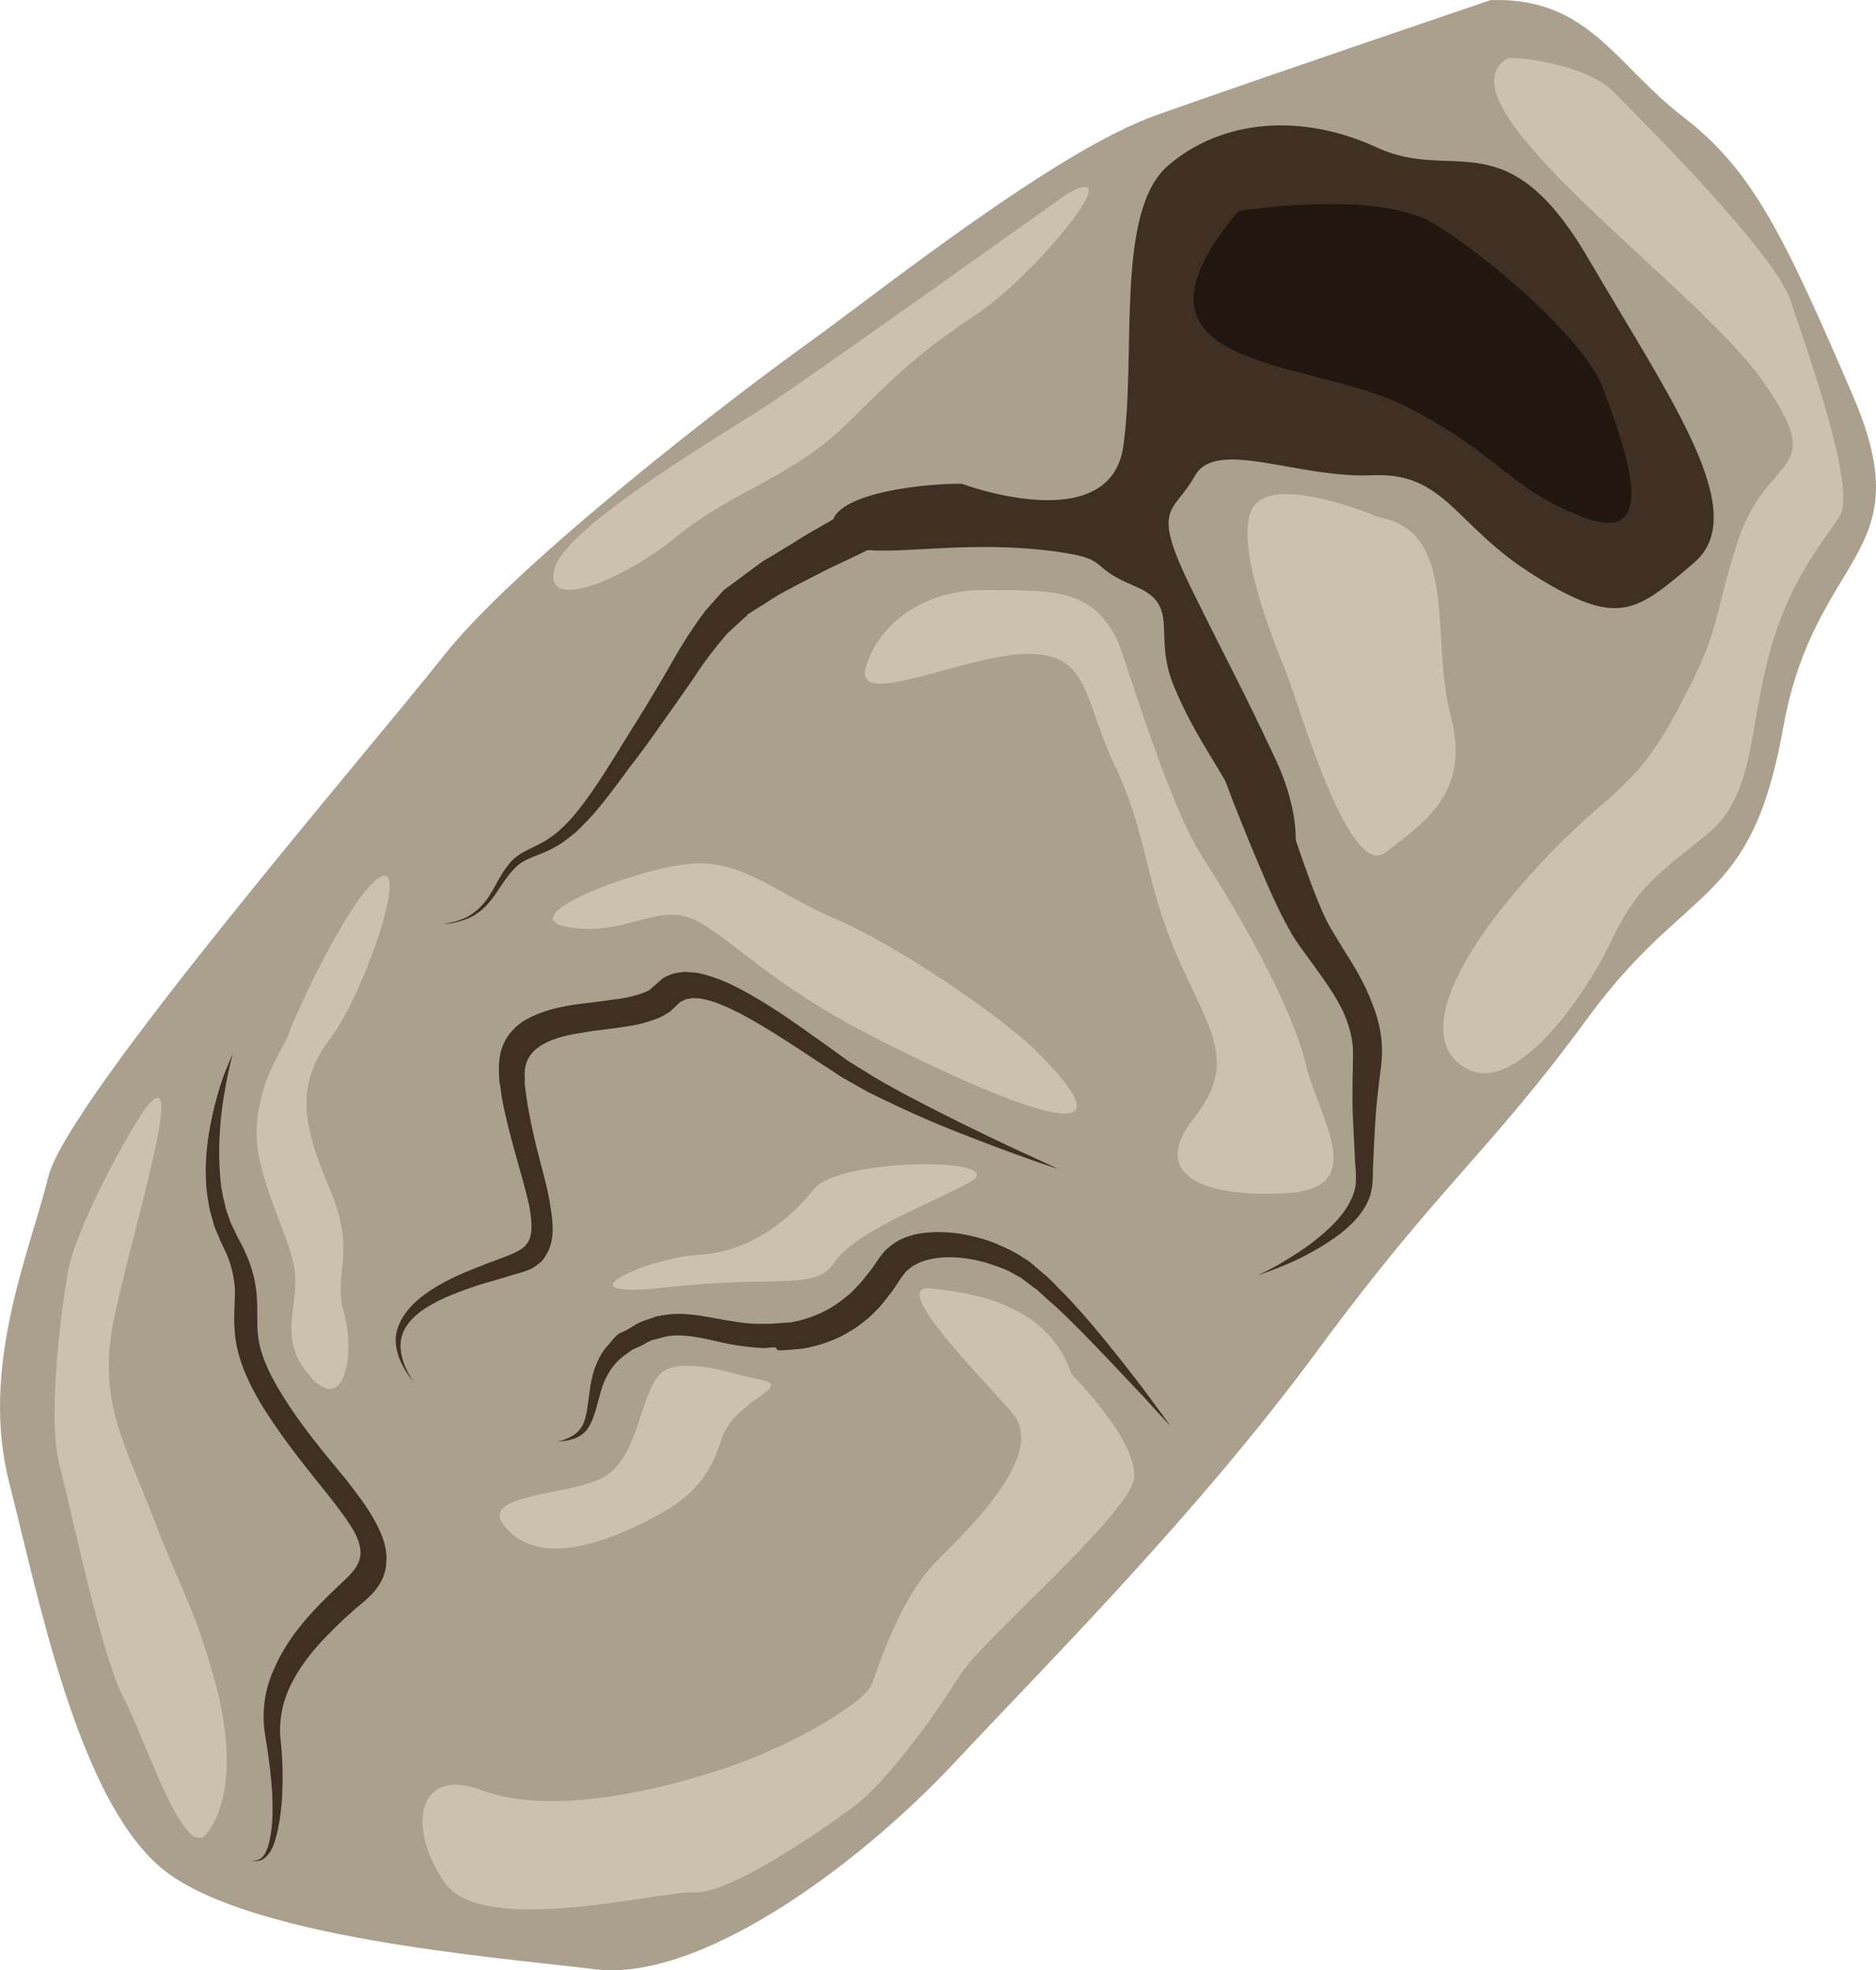 <?xml version="1.0" encoding="UTF-8" standalone="no"?>
<svg
   xmlns:dc="http://purl.org/dc/elements/1.1/"
   xmlns:cc="http://creativecommons.org/ns#"
   xmlns:rdf="http://www.w3.org/1999/02/22-rdf-syntax-ns#"
   xmlns:svg="http://www.w3.org/2000/svg"
   xmlns="http://www.w3.org/2000/svg"
   id="svg45"
   viewBox="0 0 5087.613 5340.742"
   style="clip-rule:evenodd;fill-rule:evenodd;image-rendering:optimizeQuality;shape-rendering:geometricPrecision;text-rendering:geometricPrecision"
   version="1.1"
   height="53.407mm"
   width="50.876mm"
   xml:space="preserve">
 <defs
   id="defs4">
  <style
   id="style2"
   type="text/css">
   <![CDATA[
    .fil2 {fill:#211710;fill-rule:nonzero}
    .fil1 {fill:#403023;fill-rule:nonzero}
    .fil0 {fill:#ABA08E;fill-rule:nonzero}
    .fil3 {fill:#CCC0AE;fill-rule:nonzero}
   ]]>
  </style>
 </defs>
 <g
   transform="translate(-8248.719,-12275.682)"
   id="Vrstva_x0020_1">
  <g
   id="_395037288">
   <path
   style="fill:#aba08e;fill-rule:nonzero"
   id="path7"
   d="m 12291,12276 c 0,0 -634,215 -907,312 -273,97 -746,475 -940,615 -195,139 -790,595 -991,849 -201,255 -1022,1205 -1073,1413 -52,209 -187,516 -106,831 80,314 186,853 412,1043 225,189 899,241 1179,275 281,33 706,-277 969,-557 263,-281 659,-675 989,-1122 329,-447 464,-534 734,-903 271,-369 439,-295 527,-780 86,-486 379,-463 190,-903 -189,-440 -274,-613 -460,-756 -185,-142 -258,-326 -523,-317 z"
   class="fil0" />
   <path
   style="fill:#403023;fill-rule:nonzero"
   id="path9"
   d="m 10857,13587 c 0,0 401,150 438,-101 36,-251 -23,-638 122,-762 145,-124 359,-144 567,-48 207,96 350,-81 573,302 224,383 443,688 286,823 -157,134 -205,176 -428,38 -223,-137 -243,-284 -445,-275 -202,9 -424,-102 -481,2 -58,104 -122,77 -8,308 114,231 127,247 228,462 100,215 47,397 -52,208 -99,-189 -167,-268 -225,-409 -59,-142 22,-218 -107,-271 -130,-54 -61,-71 -204,-92 -319,-46 -567,48 -611,-52 -43,-99 221,-134 347,-133 z"
   class="fil1" />
   <path
   style="fill:#403023;fill-rule:nonzero"
   id="path11"
   d="m 10662,13740 c 0,0 -24,11 -65,29 -20,10 -45,22 -73,35 -29,13 -60,30 -94,47 -17,9 -35,18 -53,28 -18,9 -35,21 -53,32 -9,6 -18,11 -27,17 l -14,9 -7,4 -2,5 c -2,2 4,1 4,1 l -1,1 -3,-2 h -2 c -17,16 -35,32 -52,48 -30,35 -58,71 -87,115 -28,42 -59,84 -89,127 -29,42 -60,84 -91,124 -30,41 -60,82 -92,119 -15,18 -33,35 -50,52 -18,14 -36,30 -56,40 -40,24 -85,30 -109,57 -27,26 -43,59 -63,84 -19,26 -42,43 -62,52 -21,9 -40,13 -53,15 -12,1 -19,2 -19,2 0,0 7,-1 19,-4 12,-2 30,-7 50,-17 19,-11 40,-29 57,-55 17,-26 31,-60 57,-91 27,-32 72,-42 106,-66 36,-24 66,-58 94,-96 29,-38 56,-81 83,-124 27,-44 55,-88 82,-132 27,-45 54,-89 79,-134 25,-44 55,-90 85,-130 16,-18 32,-36 47,-53 l 2,-1 v -1 l 3,-3 3,-2 8,-6 14,-10 c 9,-7 19,-14 28,-21 18,-13 36,-27 53,-39 18,-10 36,-21 52,-31 34,-20 63,-40 91,-55 28,-16 52,-30 72,-41 39,-22 62,-34 62,-34 z"
   class="fil1" />
   <path
   style="fill:#403023;fill-rule:nonzero"
   id="path13"
   d="m 11703,14364 c 0,0 7,25 21,69 13,43 33,105 59,179 13,36 27,76 44,116 8,20 18,41 26,56 11,19 24,40 38,63 28,44 59,94 80,151 11,28 19,57 23,86 4,29 3,59 0,83 -6,47 -12,94 -15,139 -3,47 -5,93 -7,139 0,11 0,23 -1,34 0,10 -3,25 -6,36 -7,22 -18,39 -30,55 -24,30 -53,52 -80,70 -54,36 -104,58 -139,72 -36,14 -57,21 -57,21 0,0 20,-9 53,-27 32,-19 79,-46 126,-87 24,-21 48,-45 66,-75 9,-16 17,-32 20,-50 2,-10 2,-16 2,-29 0,-11 -1,-22 -2,-33 -2,-46 -5,-94 -7,-144 -1,-50 0,-98 1,-147 2,-44 -9,-84 -28,-126 -20,-41 -49,-82 -79,-123 -15,-21 -31,-42 -46,-64 -18,-27 -29,-50 -41,-72 -22,-45 -40,-86 -56,-124 -33,-76 -57,-139 -75,-183 -17,-45 -26,-70 -26,-70 z"
   class="fil1" />
   <path
   style="fill:#403023;fill-rule:nonzero"
   id="path15"
   d="m 11423,16141 c 0,0 -27,-28 -72,-78 -23,-24 -51,-54 -83,-88 -33,-34 -69,-73 -110,-113 -20,-20 -41,-41 -64,-60 -11,-10 -23,-21 -34,-31 -12,-8 -23,-17 -35,-26 -3,-2 -7,-5 -8,-6 l -11,-6 c -7,-4 -14,-8 -20,-11 -12,-6 -26,-11 -40,-16 -28,-10 -57,-17 -85,-20 -57,-7 -116,1 -150,32 -5,3 -8,8 -12,13 -3,3 -8,11 -12,17 -8,12 -16,25 -26,37 -10,13 -19,25 -30,37 -11,11 -22,23 -34,32 -49,41 -110,68 -176,78 -16,1 -33,3 -50,4 h -12 l -3,-3 -5,-5 h -6 l -24,2 c -30,-1 -68,-6 -100,-12 -65,-15 -121,-29 -168,-19 -12,3 -24,7 -35,9 -11,4 -21,11 -31,16 l -16,7 c -2,1 -6,3 -7,3 l -7,5 c -9,7 -19,13 -26,20 -30,26 -47,63 -56,100 -10,36 -18,72 -36,94 -18,21 -41,25 -55,28 -15,2 -23,3 -23,3 0,0 7,-2 21,-7 12,-5 32,-13 45,-35 13,-22 15,-56 21,-96 2,-20 7,-41 14,-63 9,-21 18,-43 36,-61 8,-10 15,-19 24,-27 l 6,-5 10,-4 c 6,-3 12,-6 17,-9 11,-7 22,-14 34,-19 13,-5 27,-9 40,-14 28,-6 60,-9 93,-5 32,3 64,10 94,15 31,5 57,10 90,10 h 24 6 2 2 l 11,-1 c 14,-1 29,-2 43,-3 56,-10 107,-33 149,-69 11,-8 21,-18 30,-28 10,-10 19,-21 27,-32 9,-10 18,-23 26,-35 5,-7 7,-11 14,-19 5,-7 11,-14 18,-19 26,-24 59,-35 93,-40 33,-4 68,-3 102,2 34,6 67,14 100,28 16,7 32,14 48,23 9,5 16,9 23,14 l 10,6 c 6,4 8,6 12,9 13,12 27,23 40,34 13,12 24,23 35,35 23,22 43,45 63,67 39,44 72,86 102,123 29,37 54,69 74,96 41,55 63,86 63,86 z"
   class="fil1" />
   <path
   style="fill:#403023;fill-rule:nonzero"
   id="path17"
   d="m 8880,15132 c 0,0 -10,34 -21,97 -6,31 -11,69 -14,113 -3,45 -3,97 4,153 2,13 5,28 9,42 2,15 8,29 13,43 4,15 13,28 19,43 9,18 17,30 25,50 17,37 27,76 30,115 3,38 0,72 3,104 6,64 43,132 88,199 46,69 99,132 155,200 27,35 55,71 78,114 11,22 22,46 26,72 l 2,19 -1,18 c 0,13 -4,23 -7,34 -16,40 -47,64 -70,83 -24,21 -47,41 -68,63 -43,42 -81,87 -107,136 -27,49 -39,102 -35,156 7,58 7,112 5,158 -3,46 -9,86 -18,116 -8,31 -23,51 -39,58 -8,2 -14,4 -19,2 -4,0 -7,-1 -7,-1 0,0 3,0 7,0 5,1 10,-1 17,-5 13,-9 22,-30 27,-61 6,-30 7,-70 5,-116 -3,-46 -9,-98 -19,-157 -11,-63 -1,-129 26,-185 25,-57 63,-108 106,-154 22,-24 45,-46 68,-68 25,-23 45,-41 54,-65 9,-24 4,-49 -13,-81 -18,-31 -43,-64 -69,-97 -53,-66 -110,-136 -158,-209 -25,-37 -47,-75 -65,-116 -18,-40 -30,-84 -32,-124 -3,-40 1,-75 1,-106 -1,-30 -8,-62 -19,-91 -5,-13 -15,-32 -21,-46 -7,-18 -17,-36 -20,-53 -5,-17 -10,-34 -12,-50 -3,-16 -5,-32 -6,-47 -4,-60 2,-112 10,-156 8,-44 18,-81 27,-110 9,-30 19,-52 25,-67 6,-15 10,-23 10,-23 z"
   class="fil1" />
   <path
   style="fill:#403023;fill-rule:nonzero"
   id="path19"
   d="m 11118,15444 c 0,0 -11,-3 -31,-10 -20,-7 -50,-17 -88,-31 -38,-14 -84,-31 -137,-52 -52,-20 -112,-45 -176,-75 -32,-16 -66,-30 -101,-50 -17,-10 -35,-20 -53,-30 -17,-11 -34,-23 -52,-34 -70,-46 -142,-95 -218,-136 -37,-19 -76,-37 -110,-43 -9,-2 -17,-1 -25,-2 -7,2 -14,2 -20,4 -6,4 -13,5 -17,10 l -20,19 c -6,6 -18,12 -28,18 -12,6 -22,8 -32,12 -21,7 -41,11 -62,14 -41,7 -82,10 -120,17 -76,11 -150,35 -156,102 -1,8 0,18 0,26 0,5 -1,9 0,13 l 2,17 c 3,22 6,42 10,62 8,43 18,85 29,127 11,42 23,84 29,128 7,42 11,90 -12,127 -5,9 -11,18 -19,23 -8,7 -15,12 -24,16 -18,8 -33,11 -49,16 -30,9 -60,18 -88,26 -55,18 -105,37 -143,61 -39,24 -65,54 -71,89 -5,34 8,66 18,86 5,10 10,17 13,22 4,6 5,8 5,8 0,0 -2,-2 -5,-7 -4,-5 -10,-12 -16,-22 -12,-19 -31,-52 -29,-93 3,-40 29,-78 66,-108 37,-30 85,-55 140,-77 27,-11 56,-22 86,-33 30,-12 56,-21 68,-44 12,-22 9,-57 2,-95 -8,-38 -20,-79 -32,-122 -12,-42 -24,-86 -34,-131 -5,-23 -10,-47 -12,-68 l -3,-17 c -1,-7 0,-12 -1,-19 0,-13 -1,-26 1,-38 4,-52 37,-92 75,-112 38,-21 80,-31 121,-38 42,-6 83,-10 121,-16 20,-2 38,-6 55,-11 8,-3 18,-5 23,-8 6,-3 12,-4 19,-12 l 22,-19 c 8,-9 20,-13 32,-18 12,-4 25,-5 37,-6 13,2 26,1 38,4 49,11 92,32 133,55 82,46 154,100 222,148 17,12 33,24 50,36 16,10 33,20 49,30 31,21 64,37 95,55 125,66 231,117 306,152 75,34 117,54 117,54 z"
   class="fil1" />
   <path
   style="fill:#211710;fill-rule:nonzero"
   id="path21"
   d="m 11607,12848 c 0,0 376,-62 534,36 157,97 410,319 455,444 45,126 169,430 -44,353 -213,-78 -231,-172 -491,-304 -261,-133 -822,-90 -454,-529 z"
   class="fil2" />
   <path
   style="fill:#ccc0ae;fill-rule:nonzero"
   id="path23"
   d="m 12337,12434 c 11,-6 210,12 287,90 77,78 439,438 481,567 42,128 180,509 133,583 -46,74 -139,174 -194,385 -54,212 -39,376 -169,481 -130,105 -189,141 -259,291 -71,150 -253,402 -380,346 -126,-56 -95,-233 137,-501 232,-267 294,-231 423,-472 129,-241 89,-227 167,-465 79,-239 247,-171 68,-428 -178,-258 -899,-755 -694,-877 z"
   class="fil3" />
   <path
   style="fill:#ccc0ae;fill-rule:nonzero"
   id="path25"
   d="m 11989,13678 c 0,0 -273,-116 -338,-33 -65,84 53,373 86,454 33,82 170,566 270,487 100,-79 232,-158 176,-370 -56,-212 23,-499 -194,-538 z"
   class="fil3" />
   <path
   style="fill:#ccc0ae;fill-rule:nonzero"
   id="path27"
   d="m 11146,12799 c 0,0 -706,503 -810,571 -104,69 -548,327 -583,445 -35,119 173,43 331,-85 157,-128 311,-157 467,-311 155,-154 204,-196 350,-294 147,-98 417,-419 245,-326 z"
   class="fil3" />
   <path
   style="fill:#ccc0ae;fill-rule:nonzero"
   id="path29"
   d="m 11279,14012 c 22,46 135,439 232,589 97,149 241,402 278,556 37,153 177,341 -53,353 -230,13 -370,-52 -249,-204 121,-152 41,-240 -46,-439 -87,-200 -82,-334 -168,-514 -86,-179 -68,-305 -235,-305 -168,0 -476,155 -441,36 34,-118 159,-211 324,-209 164,3 287,-13 358,137 z"
   class="fil3" />
   <path
   style="fill:#ccc0ae;fill-rule:nonzero"
   id="path31"
   d="m 11059,15125 c -94,-94 -376,-286 -541,-357 -166,-70 -260,-168 -407,-150 -148,17 -480,144 -320,171 160,27 249,-77 357,-12 108,65 202,169 440,294 238,124 823,403 471,54 z"
   class="fil3" />
   <path
   style="fill:#ccc0ae;fill-rule:nonzero"
   id="path33"
   d="m 10874,15483 c 136,-71 -349,-71 -417,15 -68,86 -177,172 -313,179 -136,7 -398,123 -87,88 312,-34 403,11 455,-68 53,-79 239,-150 362,-214 z"
   class="fil3" />
   <path
   style="fill:#ccc0ae;fill-rule:nonzero"
   id="path35"
   d="m 11155,16001 c 0,0 188,188 168,287 -20,99 -418,441 -470,527 -53,86 -193,289 -297,364 -103,75 -335,232 -424,226 -89,-5 -575,124 -678,-27 -104,-151 -72,-315 100,-250 171,65 440,13 645,-54 205,-66 392,-185 412,-229 19,-45 75,-236 180,-340 105,-104 294,-293 203,-399 -92,-107 -336,-349 -222,-338 115,12 319,42 383,233 z"
   class="fil3" />
   <path
   style="fill:#ccc0ae;fill-rule:nonzero"
   id="path37"
   d="m 8644,15279 c -38,50 -191,322 -212,449 -21,128 -54,396 -22,519 32,123 114,518 174,631 60,113 164,448 226,367 62,-80 73,-233 18,-425 -55,-193 -86,-228 -163,-429 -78,-200 -140,-304 -116,-489 25,-186 222,-786 95,-623 z"
   class="fil3" />
   <path
   style="fill:#ccc0ae;fill-rule:nonzero"
   id="path39"
   d="m 9274,14657 c -84,60 -231,384 -242,420 -11,37 -79,116 -87,253 -9,137 99,305 104,403 6,98 -47,177 44,277 91,100 120,-68 88,-178 -31,-110 39,-156 -41,-341 -80,-185 -82,-286 6,-403 89,-116 220,-496 128,-431 z"
   class="fil3" />
   <path
   style="fill:#ccc0ae;fill-rule:nonzero"
   id="path41"
   d="m 10289,16011 c -6,-1 -16,-4 -28,-7 -62,-17 -183,-49 -225,-1 -51,57 -55,211 -141,271 -85,59 -364,45 -273,145 91,100 255,41 366,-13 111,-54 178,-104 216,-225 37,-122 229,-149 79,-171 z"
   class="fil3" />
  </g>
 </g>
</svg>